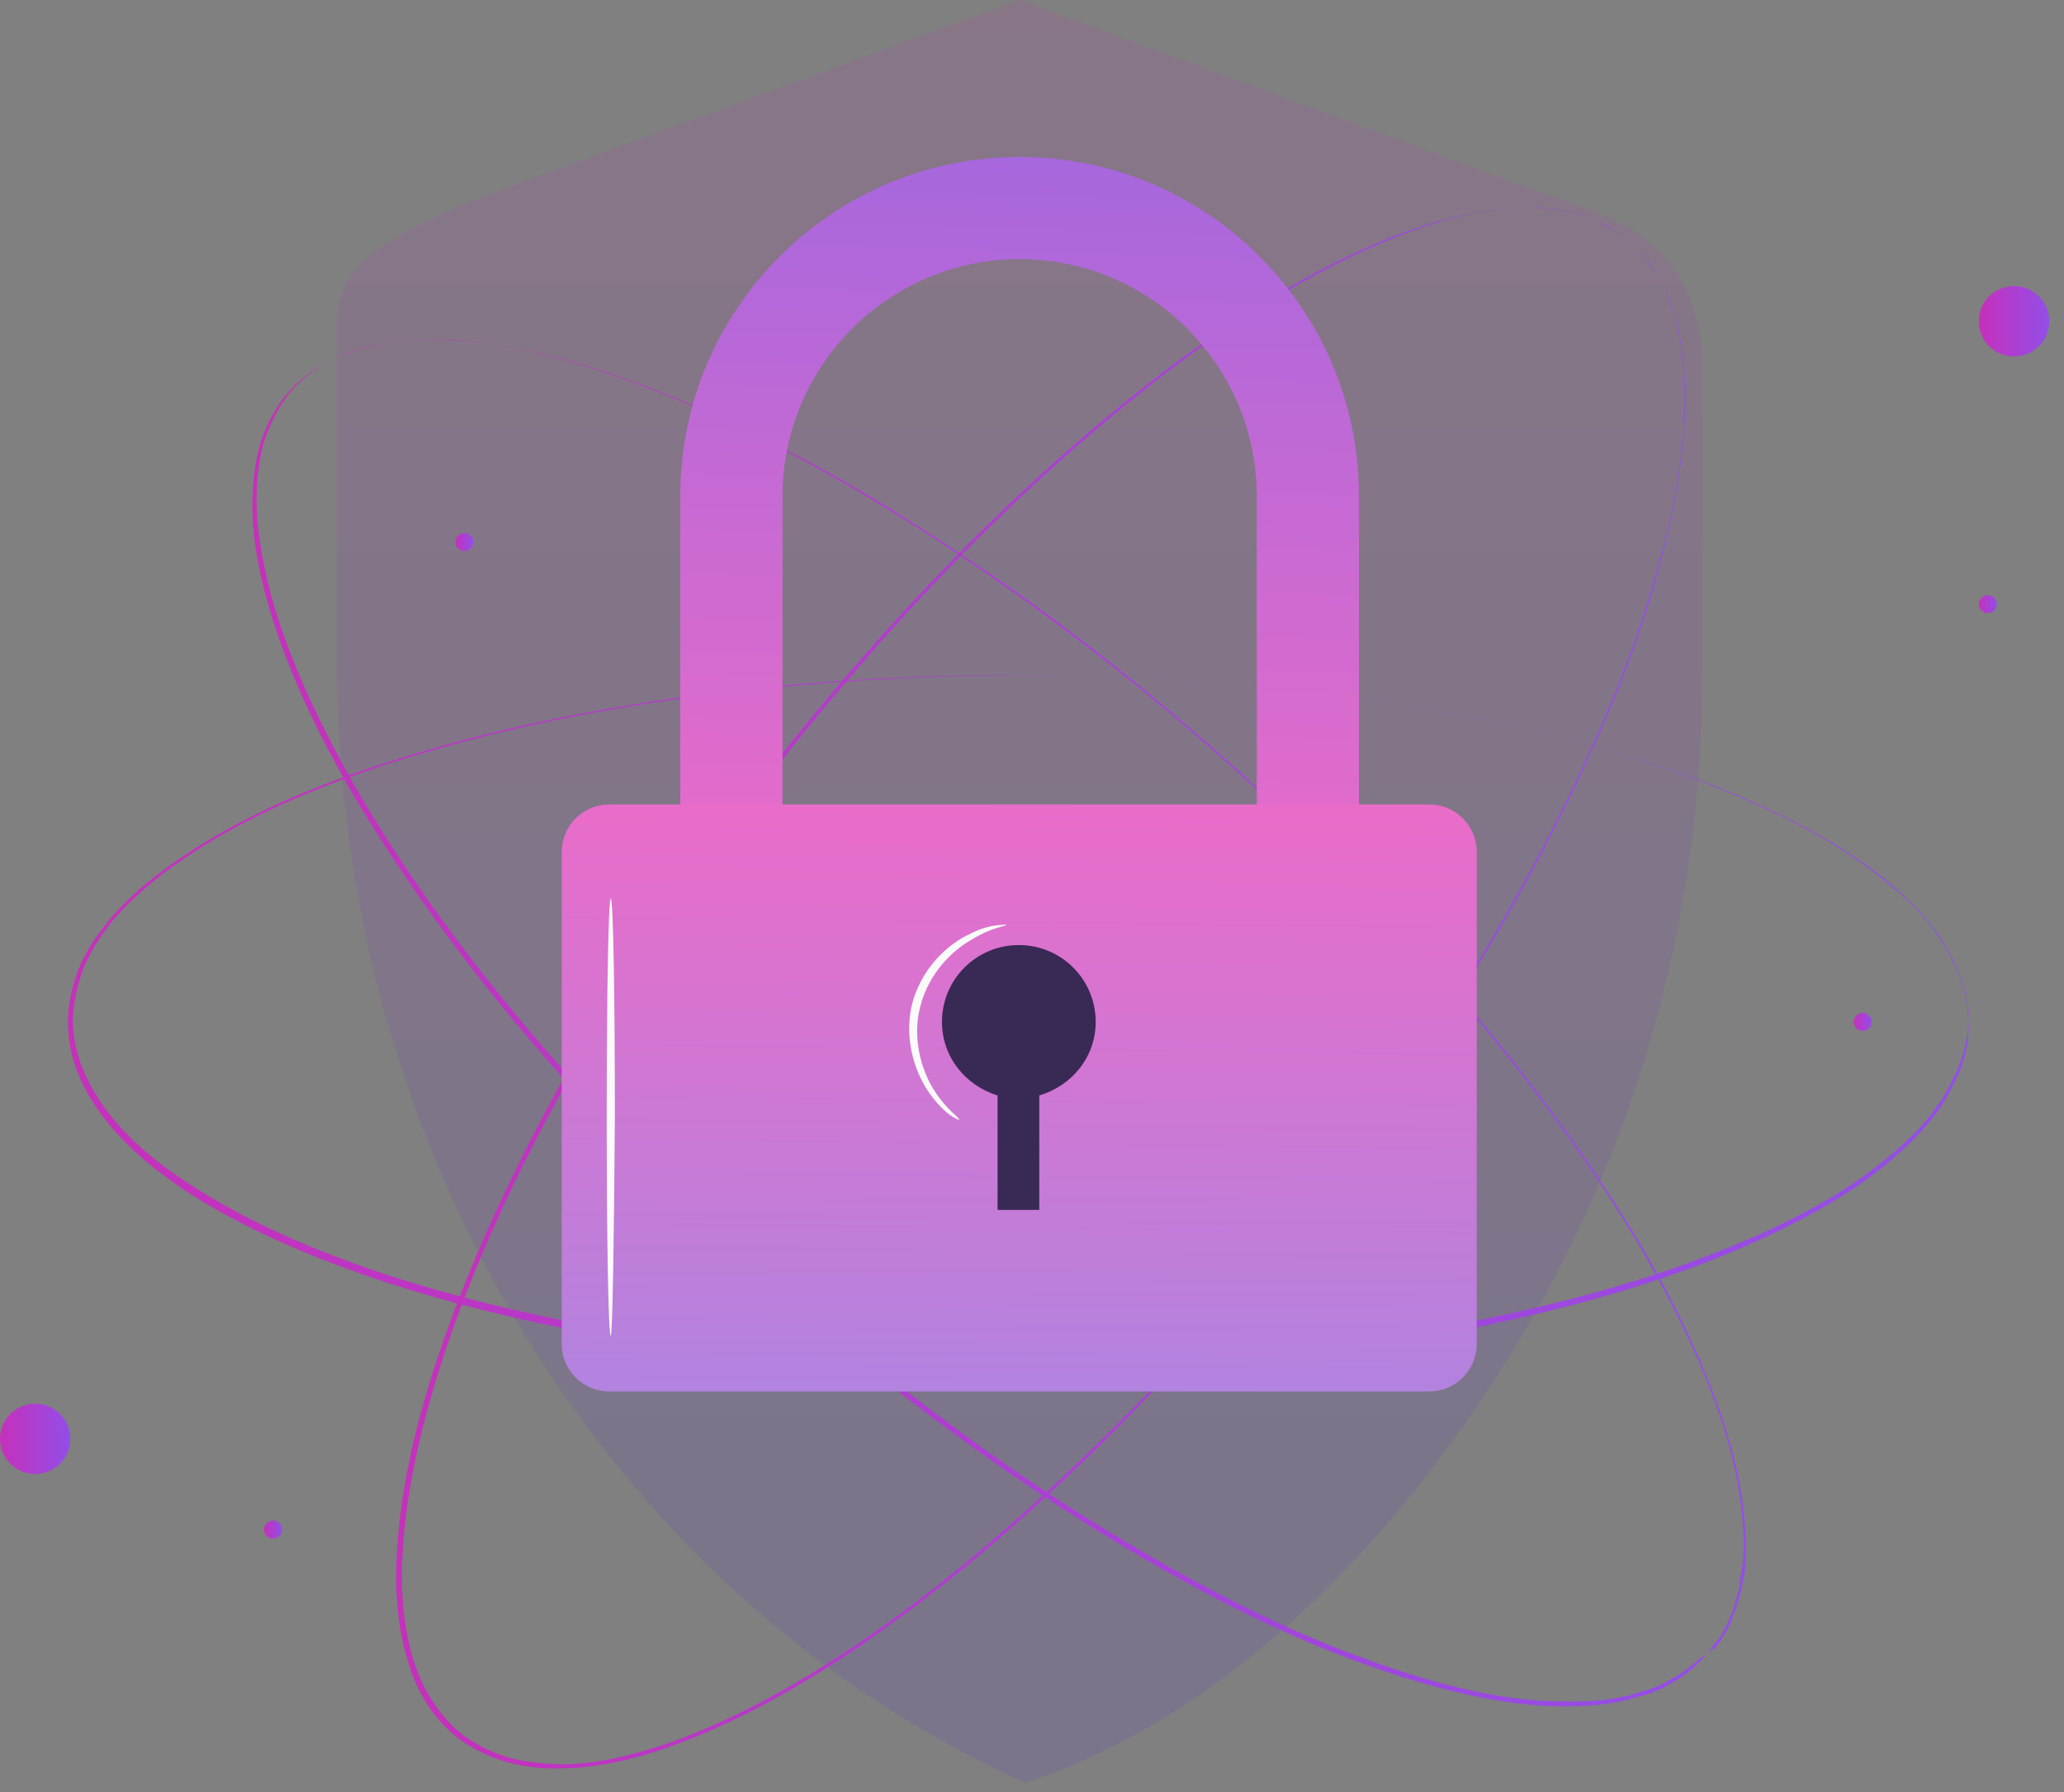 <svg width="114" height="99" viewBox="0 0 114 99" fill="none" xmlns="http://www.w3.org/2000/svg">
<rect x="0" y="0" width="114" height="99" fill="#808080" stroke="none"/>
<path d="M87.028 11.336L56.317 0L25.877 11.155C21.993 13.052 18.605 14.181 18.605 17.885V36.402C18.605 49.228 21.902 61.964 28.632 73.165C34.322 82.604 43.084 92.314 56.633 98.502C69.053 94.347 78.357 83.327 84.002 73.888C90.732 62.642 94.028 49.951 94.028 37.124V20.504C94.028 15.22 91.273 12.601 87.028 11.336Z" fill="url(#paint0_linear_1827_2892)" fill-opacity="0.12"/>
<path d="M94.302 91.366C94.302 91.366 94.438 91.185 94.663 90.869C94.709 90.779 94.799 90.688 94.889 90.598C94.98 90.508 95.025 90.372 95.115 90.237C95.251 89.966 95.431 89.695 95.567 89.288C95.657 89.108 95.747 88.927 95.793 88.701C95.838 88.475 95.928 88.249 95.973 88.024C96.064 87.798 96.109 87.527 96.109 87.256C96.154 86.985 96.199 86.714 96.244 86.443C96.38 85.314 96.289 83.959 96.064 82.469C95.612 79.488 94.347 76.01 92.405 72.216C90.463 68.423 87.844 64.313 84.592 60.067C81.34 55.822 77.456 51.396 72.94 46.97C68.423 42.544 63.365 38.118 57.629 33.918C54.784 31.84 51.758 29.763 48.597 27.866C45.435 25.924 42.093 24.163 38.57 22.582C35.048 21.046 31.299 19.691 27.415 19.059C25.473 18.743 23.441 18.607 21.453 18.924C20.46 19.059 19.511 19.33 18.563 19.736C17.66 20.188 16.847 20.775 16.169 21.498C15.492 22.266 15.04 23.169 14.679 24.117C14.363 25.066 14.227 26.059 14.182 27.053C14.092 29.04 14.498 31.027 14.995 32.969C16.079 36.808 17.84 40.331 19.737 43.673C21.679 47.015 23.847 50.132 26.105 53.067C28.363 56.003 30.757 58.758 33.151 61.377C37.983 66.571 42.951 71.132 47.874 75.107C52.797 79.081 57.584 82.469 62.191 85.178C66.797 87.933 71.178 90.101 75.153 91.546C79.127 93.037 82.74 93.895 85.766 93.985C87.257 94.03 88.612 93.985 89.741 93.714C90.011 93.669 90.282 93.579 90.553 93.488C90.825 93.398 91.05 93.353 91.276 93.263C91.502 93.172 91.728 93.082 91.908 92.992C92.089 92.901 92.27 92.766 92.45 92.675C92.812 92.495 93.083 92.269 93.308 92.088C93.444 91.998 93.534 91.908 93.625 91.862C93.715 91.772 93.805 91.682 93.85 91.637C94.121 91.501 94.302 91.366 94.302 91.366C94.302 91.366 94.167 91.501 93.85 91.817C93.76 91.908 93.715 91.953 93.625 92.043C93.534 92.133 93.399 92.224 93.308 92.314C93.083 92.495 92.812 92.721 92.45 92.901C92.27 92.992 92.089 93.127 91.908 93.217C91.683 93.308 91.502 93.398 91.276 93.488C91.05 93.579 90.825 93.669 90.553 93.714C90.282 93.759 90.011 93.895 89.741 93.94C88.612 94.211 87.257 94.301 85.766 94.256C82.74 94.166 79.127 93.308 75.153 91.862C71.133 90.417 66.752 88.249 62.146 85.495C57.539 82.74 52.706 79.397 47.784 75.423C42.861 71.449 37.893 66.887 33.015 61.693C30.622 59.074 28.228 56.319 25.97 53.383C23.712 50.448 21.544 47.331 19.556 43.989C17.614 40.647 15.853 37.079 14.769 33.24C14.227 31.298 13.866 29.311 13.956 27.279C14.001 26.24 14.137 25.246 14.453 24.253C14.814 23.259 15.311 22.356 15.989 21.588C16.711 20.82 17.569 20.233 18.473 19.782C19.421 19.375 20.415 19.104 21.408 18.924C23.441 18.607 25.473 18.788 27.46 19.059C31.434 19.691 35.138 21.046 38.706 22.582C42.229 24.163 45.616 25.924 48.777 27.866C51.939 29.808 54.965 31.84 57.81 33.918C63.501 38.118 68.604 42.589 73.12 47.015C77.592 51.441 81.521 55.867 84.773 60.158C88.024 64.448 90.644 68.513 92.586 72.352C94.483 76.146 95.747 79.668 96.199 82.649C96.425 84.14 96.47 85.495 96.38 86.624C96.38 86.895 96.289 87.165 96.244 87.436C96.199 87.707 96.154 87.933 96.064 88.204C96.018 88.43 95.928 88.656 95.883 88.882C95.793 89.108 95.702 89.288 95.657 89.469C95.522 89.83 95.341 90.146 95.16 90.417C95.07 90.553 95.025 90.688 94.934 90.779C94.844 90.869 94.799 90.959 94.709 91.05C94.438 91.185 94.302 91.366 94.302 91.366Z" fill="url(#paint1_linear_1827_2892)"/>
<path d="M108.754 56.454C108.754 56.454 108.754 56.228 108.709 55.822C108.709 55.732 108.709 55.596 108.664 55.461C108.664 55.325 108.619 55.19 108.574 55.054C108.528 54.783 108.438 54.422 108.303 54.061C108.212 53.88 108.167 53.654 108.077 53.474C107.986 53.293 107.896 53.067 107.761 52.841C107.67 52.615 107.535 52.39 107.399 52.164C107.264 51.938 107.128 51.712 106.948 51.486C106.27 50.538 105.322 49.59 104.193 48.641C101.889 46.744 98.638 44.983 94.663 43.402C90.689 41.867 85.992 40.557 80.753 39.518C75.469 38.479 69.643 37.802 63.365 37.486C57.087 37.169 50.313 37.26 43.267 37.937C39.744 38.254 36.131 38.75 32.473 39.428C28.815 40.105 25.157 41.008 21.453 42.183C17.795 43.402 14.137 44.847 10.794 47.015C9.123 48.099 7.543 49.319 6.233 50.854C5.601 51.622 5.059 52.48 4.652 53.383C4.291 54.332 4.065 55.28 4.02 56.319C4.02 57.312 4.246 58.306 4.652 59.255C5.059 60.158 5.601 61.016 6.233 61.784C7.498 63.319 9.123 64.584 10.794 65.623C14.137 67.745 17.795 69.236 21.453 70.455C25.111 71.629 28.815 72.533 32.473 73.21C36.131 73.888 39.744 74.384 43.267 74.7C50.313 75.378 57.087 75.423 63.365 75.152C69.643 74.836 75.514 74.158 80.753 73.12C85.992 72.081 90.689 70.816 94.663 69.236C98.638 67.7 101.889 65.939 104.193 63.997C105.367 63.048 106.315 62.1 106.948 61.151C107.128 60.925 107.264 60.7 107.399 60.474C107.535 60.248 107.67 60.022 107.761 59.797C107.851 59.571 107.986 59.39 108.077 59.164C108.167 58.938 108.212 58.758 108.303 58.577C108.438 58.216 108.528 57.854 108.574 57.583C108.619 57.448 108.619 57.312 108.664 57.177C108.664 57.041 108.664 56.951 108.709 56.861C108.709 56.635 108.754 56.454 108.754 56.454C108.754 56.454 108.754 56.68 108.709 57.087C108.709 57.177 108.709 57.312 108.709 57.448C108.709 57.583 108.664 57.719 108.619 57.854C108.574 58.171 108.483 58.487 108.348 58.848C108.303 59.029 108.212 59.255 108.122 59.435C108.032 59.616 107.941 59.842 107.806 60.067C107.715 60.293 107.58 60.519 107.444 60.745C107.309 60.971 107.173 61.197 106.993 61.422C106.315 62.371 105.367 63.319 104.238 64.268C101.934 66.21 98.638 67.971 94.708 69.552C90.734 71.132 86.037 72.442 80.753 73.481C75.469 74.52 69.643 75.197 63.32 75.513C56.997 75.829 50.267 75.739 43.177 75.107C39.654 74.791 36.041 74.294 32.383 73.617C28.724 72.939 25.021 72.036 21.363 70.862C17.704 69.642 14.001 68.152 10.614 66.029C8.943 64.945 7.317 63.681 6.007 62.1C5.375 61.332 4.788 60.429 4.381 59.48C3.975 58.532 3.749 57.493 3.749 56.454C3.749 55.416 4.02 54.377 4.381 53.428C4.788 52.48 5.375 51.622 6.007 50.854C7.317 49.273 8.943 48.054 10.614 46.97C14.001 44.802 17.659 43.312 21.318 42.138C24.976 40.963 28.679 40.06 32.337 39.383C35.996 38.705 39.609 38.208 43.132 37.892C50.222 37.215 56.952 37.169 63.275 37.486C69.597 37.802 75.424 38.479 80.708 39.518C85.992 40.557 90.689 41.867 94.663 43.447C98.638 45.028 101.889 46.789 104.193 48.731C105.367 49.68 106.315 50.628 106.948 51.577C107.128 51.803 107.264 52.074 107.399 52.254C107.535 52.48 107.67 52.706 107.761 52.932C107.851 53.157 107.986 53.383 108.077 53.564C108.167 53.79 108.212 53.97 108.303 54.151C108.438 54.512 108.483 54.874 108.574 55.145C108.619 55.28 108.619 55.416 108.664 55.551C108.664 55.687 108.664 55.777 108.664 55.912C108.754 56.228 108.754 56.454 108.754 56.454Z" fill="url(#paint2_linear_1827_2892)"/>
<path d="M89.603 13.007C89.603 13.007 89.423 12.917 89.107 12.691C89.016 12.646 88.926 12.556 88.836 12.51C88.745 12.465 88.61 12.375 88.474 12.33C88.203 12.194 87.887 12.059 87.526 11.923C87.345 11.878 87.165 11.788 86.939 11.742C86.713 11.697 86.487 11.652 86.261 11.607C86.036 11.562 85.765 11.517 85.494 11.517C85.223 11.517 84.952 11.426 84.681 11.472C83.506 11.426 82.197 11.607 80.751 11.923C77.816 12.601 74.428 14.091 70.77 16.259C67.112 18.427 63.228 21.362 59.208 24.885C55.189 28.408 51.034 32.608 46.969 37.395C42.859 42.183 38.795 47.557 35.001 53.564C33.104 56.545 31.297 59.706 29.581 63.003C27.865 66.3 26.329 69.778 25.02 73.391C23.755 77.004 22.671 80.843 22.31 84.772C22.129 86.759 22.129 88.746 22.581 90.734C22.807 91.727 23.123 92.675 23.62 93.534C24.116 94.392 24.749 95.205 25.562 95.837C26.375 96.424 27.278 96.876 28.271 97.147C29.265 97.373 30.259 97.463 31.252 97.463C33.239 97.418 35.227 96.876 37.078 96.243C40.827 94.888 44.259 92.901 47.421 90.779C50.627 88.611 53.563 86.217 56.318 83.778C59.073 81.294 61.692 78.765 64.131 76.191C68.964 70.997 73.164 65.713 76.777 60.564C80.39 55.416 83.416 50.357 85.855 45.57C88.294 40.783 90.145 36.266 91.32 32.202C92.539 28.137 93.126 24.479 93.036 21.453C92.991 19.962 92.81 18.607 92.494 17.523C92.449 17.253 92.313 16.982 92.223 16.756C92.133 16.485 92.042 16.259 91.952 16.033C91.862 15.807 91.726 15.627 91.636 15.401C91.546 15.22 91.41 15.04 91.32 14.859C91.139 14.498 90.868 14.272 90.687 14.046C90.597 13.91 90.507 13.82 90.416 13.73C90.326 13.639 90.236 13.549 90.145 13.504C89.739 13.143 89.603 13.007 89.603 13.007C89.603 13.007 89.784 13.143 90.055 13.414C90.145 13.459 90.236 13.549 90.326 13.639C90.416 13.73 90.507 13.82 90.597 13.956C90.778 14.181 91.049 14.452 91.229 14.768C91.32 14.949 91.455 15.085 91.591 15.31C91.681 15.491 91.771 15.717 91.907 15.943C92.042 16.169 92.133 16.394 92.223 16.665C92.313 16.936 92.449 17.162 92.494 17.433C92.855 18.562 92.991 19.872 93.081 21.362C93.171 24.388 92.584 28.047 91.41 32.156C90.236 36.266 88.384 40.783 85.945 45.57C83.552 50.357 80.481 55.416 76.867 60.609C73.254 65.803 69.054 71.087 64.222 76.281C61.783 78.856 59.209 81.43 56.408 83.914C53.653 86.398 50.672 88.746 47.466 90.959C44.259 93.127 40.827 95.114 37.078 96.469C35.181 97.147 33.194 97.644 31.162 97.689C30.123 97.734 29.13 97.644 28.091 97.373C27.097 97.102 26.149 96.65 25.291 96.018C24.478 95.385 23.8 94.572 23.303 93.669C22.807 92.766 22.491 91.772 22.265 90.779C21.813 88.791 21.813 86.759 21.994 84.772C22.355 80.797 23.439 76.959 24.749 73.346C26.058 69.687 27.639 66.255 29.31 62.958C31.026 59.661 32.833 56.499 34.73 53.519C38.524 47.512 42.633 42.138 46.743 37.35C50.853 32.563 55.008 28.363 59.028 24.84C63.047 21.317 66.977 18.382 70.635 16.214C74.293 14.046 77.725 12.556 80.661 11.923C82.106 11.607 83.461 11.426 84.635 11.472C84.906 11.472 85.223 11.517 85.448 11.517C85.719 11.562 85.99 11.562 86.216 11.607C86.442 11.652 86.668 11.697 86.894 11.742C87.12 11.788 87.3 11.878 87.481 11.923C87.842 12.014 88.158 12.194 88.429 12.33C88.565 12.42 88.7 12.465 88.79 12.51C88.881 12.601 88.971 12.646 89.061 12.691C89.423 12.872 89.603 13.007 89.603 13.007Z" fill="url(#paint3_linear_1827_2892)"/>
<path d="M75.06 58.126H69.415V27.414C69.415 20.188 63.543 14.317 56.317 14.317C49.091 14.317 43.22 20.188 43.22 27.414V58.126H37.574V27.414C37.574 17.072 45.975 8.671 56.317 8.671C66.659 8.671 75.06 17.072 75.06 27.414V58.126Z" fill="url(#paint4_linear_1827_2892)"/>
<path d="M78.944 76.868H33.645C32.2 76.868 31.025 75.694 31.025 74.249V47.06C31.025 45.615 32.2 44.441 33.645 44.441H78.944C80.389 44.441 81.563 45.615 81.563 47.06V74.249C81.563 75.694 80.389 76.868 78.944 76.868Z" fill="url(#paint5_linear_1827_2892)"/>
<path d="M33.736 73.797C33.6 73.797 33.51 68.378 33.51 61.739C33.51 55.054 33.6 49.635 33.736 49.635C33.871 49.635 33.961 55.054 33.961 61.739C33.916 68.423 33.826 73.797 33.736 73.797Z" fill="#FAFAFA"/>
<path d="M52.975 61.874C52.975 61.874 52.794 61.829 52.478 61.603C52.162 61.377 51.801 61.016 51.394 60.474C50.627 59.435 49.904 57.583 50.355 55.551C50.852 53.519 52.343 52.164 53.517 51.622C54.104 51.306 54.646 51.17 55.007 51.125C55.369 51.08 55.594 51.08 55.594 51.08C55.594 51.17 54.782 51.215 53.698 51.893C52.614 52.48 51.259 53.79 50.807 55.687C50.355 57.538 50.988 59.345 51.665 60.338C52.343 61.377 53.065 61.784 52.975 61.874Z" fill="#FAFAFA"/>
<path d="M1.942 81.43C3.015 81.43 3.884 80.56 3.884 79.488C3.884 78.415 3.015 77.546 1.942 77.546C0.869 77.546 0 78.415 0 79.488C0 80.56 0.869 81.43 1.942 81.43Z" fill="url(#paint6_linear_1827_2892)"/>
<path d="M113.18 17.749C113.18 18.833 112.322 19.691 111.238 19.691C110.154 19.691 109.296 18.833 109.296 17.749C109.296 16.665 110.154 15.807 111.238 15.807C112.322 15.807 113.18 16.665 113.18 17.749Z" fill="url(#paint7_linear_1827_2892)"/>
<path d="M15.581 84.501C15.581 84.772 15.355 84.998 15.084 84.998C14.813 84.998 14.587 84.772 14.587 84.501C14.587 84.23 14.813 84.004 15.084 84.004C15.355 84.004 15.581 84.23 15.581 84.501Z" fill="url(#paint8_linear_1827_2892)"/>
<path d="M26.149 29.943C26.149 30.214 25.923 30.44 25.652 30.44C25.381 30.44 25.155 30.214 25.155 29.943C25.155 29.672 25.381 29.447 25.652 29.447C25.923 29.447 26.149 29.672 26.149 29.943Z" fill="url(#paint9_linear_1827_2892)"/>
<path d="M103.378 56.454C103.378 56.725 103.153 56.951 102.882 56.951C102.611 56.951 102.385 56.725 102.385 56.454C102.385 56.183 102.611 55.958 102.882 55.958C103.153 55.958 103.378 56.183 103.378 56.454Z" fill="url(#paint10_linear_1827_2892)"/>
<path d="M110.289 33.376C110.289 33.647 110.064 33.873 109.793 33.873C109.522 33.873 109.296 33.647 109.296 33.376C109.296 33.105 109.522 32.879 109.793 32.879C110.064 32.879 110.289 33.105 110.289 33.376Z" fill="url(#paint11_linear_1827_2892)"/>
<path d="M60.518 56.454C60.518 54.106 58.621 52.209 56.273 52.209C53.924 52.209 52.027 54.106 52.027 56.454C52.027 58.396 53.337 59.977 55.099 60.519V66.842H57.402V60.519C59.208 59.977 60.518 58.396 60.518 56.454Z" fill="#392955"/>
<defs>
<linearGradient id="paint0_linear_1827_2892" x1="56.317" y1="0" x2="56.317" y2="98.502" gradientUnits="userSpaceOnUse">
<stop stop-color="#C630BB"/>
<stop offset="1" stop-color="#5029E0"/>
</linearGradient>
<linearGradient id="paint1_linear_1827_2892" x1="96.423" y1="56.35" x2="13.542" y2="56.405" gradientUnits="userSpaceOnUse">
<stop stop-color="#924EE8"/>
<stop offset="0.999" stop-color="#C630BB"/>
</linearGradient>
<linearGradient id="paint2_linear_1827_2892" x1="108.754" y1="56.415" x2="3.239" y2="56.589" gradientUnits="userSpaceOnUse">
<stop stop-color="#924EE8"/>
<stop offset="0.999" stop-color="#C630BB"/>
</linearGradient>
<linearGradient id="paint3_linear_1827_2892" x1="93.09" y1="54.402" x2="21.535" y2="54.438" gradientUnits="userSpaceOnUse">
<stop stop-color="#924EE8"/>
<stop offset="0.999" stop-color="#C630BB"/>
</linearGradient>
<linearGradient id="paint4_linear_1827_2892" x1="56.317" y1="8.671" x2="55" y2="48.5" gradientUnits="userSpaceOnUse">
<stop stop-color="#A767DD"/>
<stop offset="1" stop-color="#E86CC9"/>
</linearGradient>
<linearGradient id="paint5_linear_1827_2892" x1="56" y1="32" x2="55.5" y2="78.5" gradientUnits="userSpaceOnUse">
<stop stop-color="#FF63C0"/>
<stop offset="1" stop-color="#AF84E0"/>
</linearGradient>
<linearGradient id="paint6_linear_1827_2892" x1="3.884" y1="79.48" x2="-0.019" y2="79.482" gradientUnits="userSpaceOnUse">
<stop stop-color="#924EE8"/>
<stop offset="0.999" stop-color="#C630BB"/>
</linearGradient>
<linearGradient id="paint7_linear_1827_2892" x1="113.18" y1="17.741" x2="109.277" y2="17.744" gradientUnits="userSpaceOnUse">
<stop stop-color="#924EE8"/>
<stop offset="0.999" stop-color="#C630BB"/>
</linearGradient>
<linearGradient id="paint8_linear_1827_2892" x1="15.581" y1="84.499" x2="14.582" y2="84.499" gradientUnits="userSpaceOnUse">
<stop stop-color="#924EE8"/>
<stop offset="0.999" stop-color="#C630BB"/>
</linearGradient>
<linearGradient id="paint9_linear_1827_2892" x1="26.149" y1="29.941" x2="25.15" y2="29.942" gradientUnits="userSpaceOnUse">
<stop stop-color="#924EE8"/>
<stop offset="0.999" stop-color="#C630BB"/>
</linearGradient>
<linearGradient id="paint10_linear_1827_2892" x1="103.378" y1="56.452" x2="102.38" y2="56.453" gradientUnits="userSpaceOnUse">
<stop stop-color="#924EE8"/>
<stop offset="0.999" stop-color="#C630BB"/>
</linearGradient>
<linearGradient id="paint11_linear_1827_2892" x1="110.289" y1="33.374" x2="109.291" y2="33.374" gradientUnits="userSpaceOnUse">
<stop stop-color="#924EE8"/>
<stop offset="0.999" stop-color="#C630BB"/>
</linearGradient>
</defs>
</svg>
